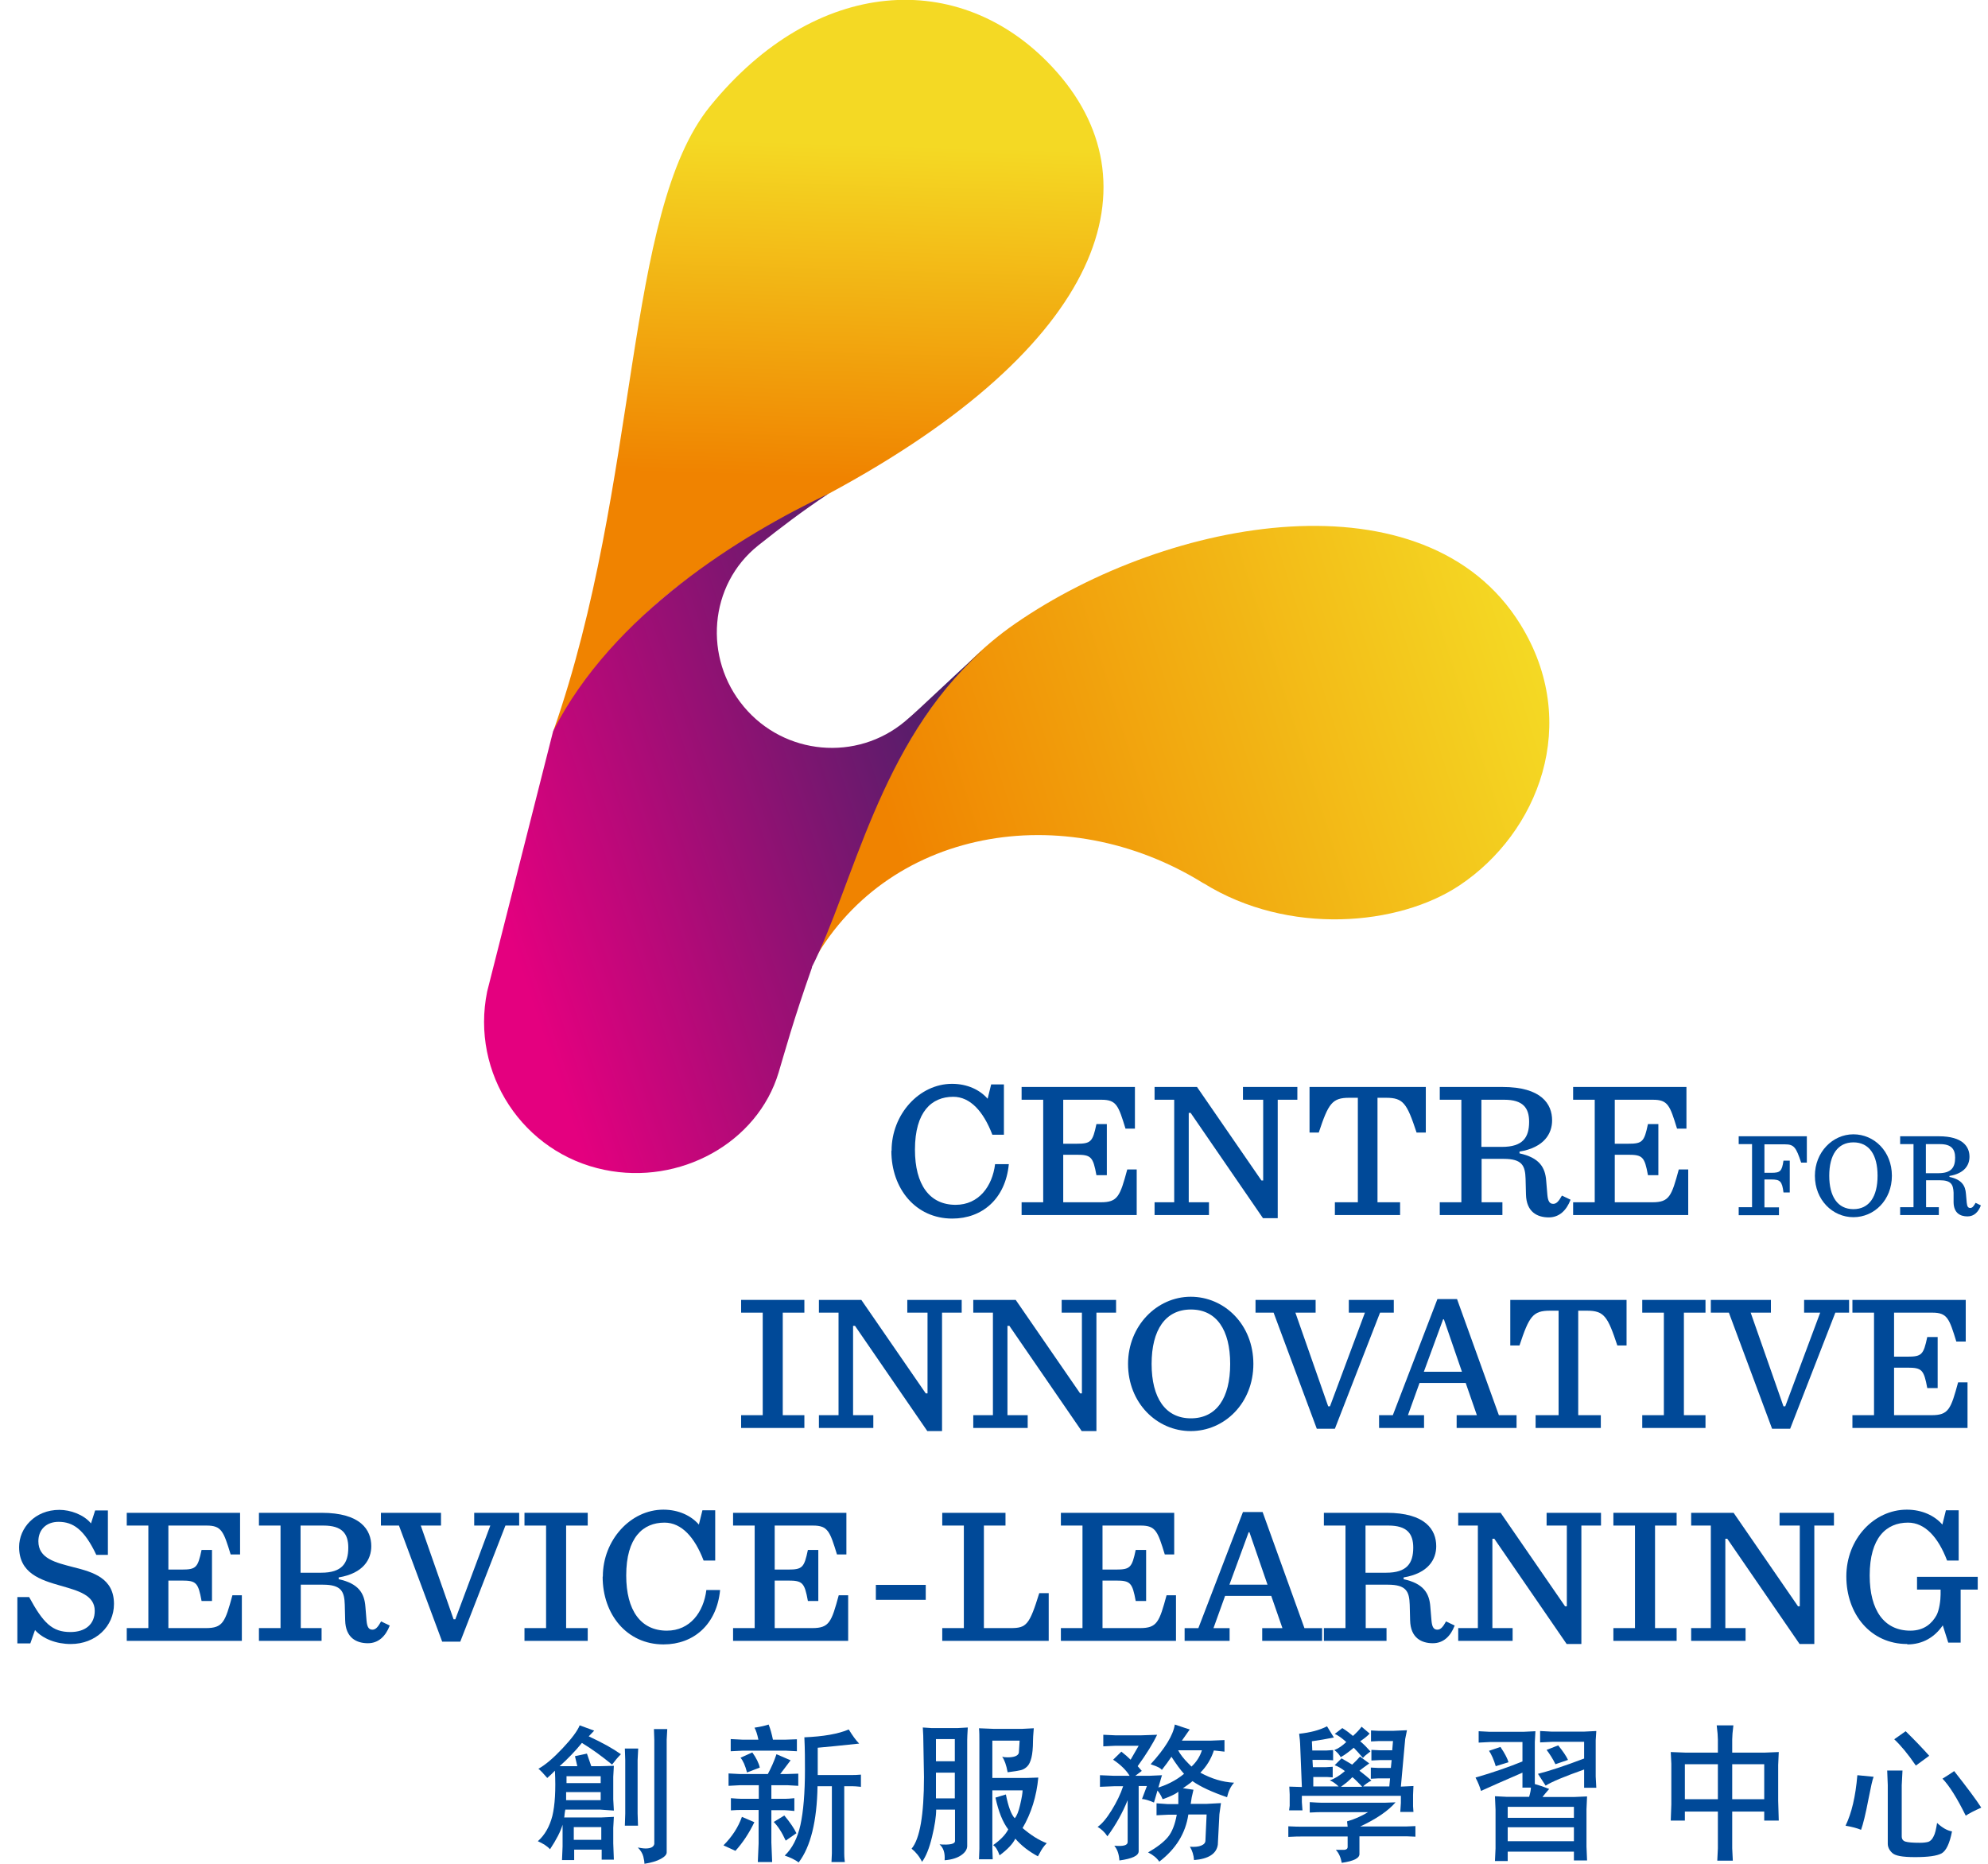 <svg width="96" height="90" viewBox="0 0 96 90" fill="none" xmlns="http://www.w3.org/2000/svg">
<g clip-path="url(#clip0_7713_13413)">
<path d="M58.115 42.653C51.391 38.47 42.684 39.988 39.137 46.684C39.137 46.684 39.137 46.684 39.137 46.674C41.347 42.302 42.731 34.477 49.01 30.124C56.503 24.936 68.852 22.782 73.414 30.143C76.383 34.932 74.277 40.225 70.474 42.757C67.553 44.702 62.232 45.204 58.125 42.653H58.115Z" fill="url(#paint0_linear_7713_13413)"/>
<path d="M26.721 35.302C30.933 23.256 30.117 10.272 34.29 5.131C39.374 -1.129 46.355 -1.565 50.831 3.253C55.962 8.773 53.383 16.655 40.009 23.845C31.834 28.245 30.193 30.038 26.721 35.302Z" fill="url(#paint1_linear_7713_13413)"/>
<path d="M47.388 31.461C42.466 35.881 41.204 42.748 39.203 46.703C39.203 46.703 39.203 46.703 39.213 46.712C38.283 49.349 37.913 50.753 37.6 51.787C36.576 55.201 32.82 57.24 29.197 56.491C25.251 55.685 22.719 51.825 23.525 47.879L26.712 35.302C29.586 29.64 35.789 25.846 40 23.845C38.653 24.746 37.752 25.438 36.614 26.339C34.224 28.246 33.958 31.783 35.921 34.126C37.875 36.469 41.375 36.791 43.708 34.828C44.439 34.221 46.165 32.523 47.379 31.461H47.388Z" fill="url(#paint2_linear_7713_13413)"/>
<path d="M43.054 55.561C43.054 53.807 44.391 52.336 45.975 52.336C46.715 52.336 47.322 52.63 47.692 53.057L47.863 52.365H48.479V54.793H47.92C47.493 53.674 46.857 52.962 46.032 52.962C44.989 52.962 44.183 53.683 44.183 55.514C44.183 57.202 44.885 58.179 46.146 58.179C47.265 58.179 47.92 57.287 48.052 56.216H48.716C48.555 57.885 47.436 58.843 45.985 58.843C44.211 58.843 43.044 57.392 43.044 55.58L43.054 55.561Z" fill="#004998"/>
<path d="M49.333 58.056H50.376V53.105H49.333V52.488H54.805V54.499H54.35C54.009 53.389 53.914 53.105 53.193 53.105H51.343V55.229H51.989C52.681 55.229 52.766 55.135 52.946 54.281H53.449V56.747H52.946C52.785 55.855 52.681 55.761 51.989 55.761H51.343V58.056H53.155C53.98 58.056 54.085 57.762 54.435 56.472H54.891V58.672H49.333V58.056Z" fill="#004998"/>
<path d="M57.49 53.74H57.404V58.056H58.381V58.672H55.754V58.056H56.702V53.105H55.754V52.488H57.803L60.914 57.003H60.999V53.105H60.022V52.488H62.649V53.105H61.701V58.824H60.989L57.49 53.731V53.74Z" fill="#004998"/>
<path d="M64.48 58.056H65.57V53.01H65.153C64.328 53.01 64.148 53.285 63.683 54.689H63.237V52.488H68.852V54.689H68.406C67.942 53.285 67.771 53.01 66.936 53.01H66.519V58.056H67.61V58.672H64.461V58.056H64.48Z" fill="#004998"/>
<path d="M71.536 58.056H72.551V58.672H69.526V58.056H70.569V53.105H69.526V52.488H72.551C74.439 52.488 74.951 53.313 74.951 54.101C74.951 54.736 74.572 55.41 73.376 55.609V55.694C74.334 55.903 74.619 56.367 74.666 57.022L74.723 57.705C74.752 58.018 74.837 58.132 75.008 58.132C75.159 58.132 75.273 58.008 75.425 57.733L75.842 57.932C75.643 58.454 75.292 58.786 74.79 58.786C74.24 58.786 73.708 58.53 73.689 57.676L73.67 56.927C73.651 56.292 73.509 55.96 72.618 55.96H71.546V58.065L71.536 58.056ZM72.532 55.381C73.538 55.381 73.841 54.926 73.841 54.167C73.841 53.494 73.538 53.105 72.646 53.105H71.536V55.381H72.532Z" fill="#004998"/>
<path d="M75.966 58.056H77.009V53.105H75.966V52.488H81.438V54.499H80.983C80.642 53.389 80.547 53.105 79.826 53.105H77.977V55.229H78.621C79.314 55.229 79.399 55.135 79.579 54.281H80.082V56.747H79.579C79.418 55.855 79.314 55.761 78.621 55.761H77.977V58.056H79.788C80.613 58.056 80.718 57.762 81.068 56.472H81.524V58.672H75.966V58.056Z" fill="#004998"/>
<path d="M83.961 58.293H84.606V55.248H83.961V54.869H87.252V56.14H86.977C86.731 55.4 86.636 55.258 86.19 55.258H85.204V56.633H85.536C85.963 56.633 86.048 56.566 86.124 56.045H86.427V57.581H86.124C86.057 57.041 85.963 56.955 85.536 56.955H85.204V58.302H85.906V58.681H83.961V58.302V58.293Z" fill="#004998"/>
<path d="M87.641 56.775C87.641 55.637 88.495 54.774 89.5 54.774C90.506 54.774 91.359 55.599 91.359 56.775C91.359 57.951 90.506 58.776 89.5 58.776C88.495 58.776 87.641 57.942 87.641 56.775ZM90.667 56.775C90.667 55.76 90.259 55.163 89.5 55.163C88.742 55.163 88.334 55.77 88.334 56.775C88.334 57.781 88.742 58.388 89.5 58.388C90.259 58.388 90.667 57.79 90.667 56.775Z" fill="#004998"/>
<path d="M93 58.293H93.626V58.672H91.758V58.293H92.403V55.248H91.758V54.869H93.626C94.793 54.869 95.106 55.381 95.106 55.855C95.106 56.253 94.878 56.661 94.138 56.785V56.832C94.726 56.955 94.907 57.249 94.935 57.648L94.973 58.075C94.992 58.264 95.039 58.331 95.144 58.331C95.239 58.331 95.305 58.255 95.4 58.084L95.656 58.207C95.533 58.53 95.324 58.738 95.011 58.738C94.669 58.738 94.347 58.587 94.338 58.056V57.591C94.319 57.202 94.224 56.993 93.674 56.993H93.01V58.293H93ZM93.607 56.652C94.224 56.652 94.413 56.377 94.413 55.903C94.413 55.485 94.224 55.248 93.683 55.248H93V56.652H93.617H93.607Z" fill="#004998"/>
<path d="M35.789 68.337H36.832V63.386H35.789V62.77H38.843V63.386H37.799V68.337H38.843V68.954H35.789V68.337Z" fill="#004998"/>
<path d="M41.28 64.022H41.195V68.337H42.172V68.954H39.545V68.337H40.493V63.386H39.545V62.77H41.593L44.704 67.284H44.79V63.386H43.813V62.77H46.44V63.386H45.491V69.105H44.78L41.28 64.012V64.022Z" fill="#004998"/>
<path d="M48.735 64.022H48.65V68.337H49.627V68.954H46.999V68.337H47.948V63.386H46.999V62.77H49.048L52.159 67.284H52.245V63.386H51.268V62.77H53.895V63.386H52.946V69.105H52.235L48.735 64.012V64.022Z" fill="#004998"/>
<path d="M54.473 65.861C54.473 64.021 55.868 62.618 57.499 62.618C59.13 62.618 60.525 63.965 60.525 65.861C60.525 67.758 59.13 69.105 57.499 69.105C55.868 69.105 54.473 67.749 54.473 65.861ZM59.405 65.861C59.405 64.211 58.742 63.234 57.508 63.234C56.276 63.234 55.611 64.221 55.611 65.861C55.611 67.502 56.276 68.489 57.508 68.489C58.742 68.489 59.405 67.512 59.405 65.861Z" fill="#004998"/>
<path d="M61.483 63.386H60.629V62.77H63.531V63.386H62.554L64.138 67.91H64.224L65.912 63.386H65.134V62.77H67.306V63.386H66.642L64.461 68.992H63.588L61.502 63.386H61.483Z" fill="#004998"/>
<path d="M70.787 66.781H68.549L67.989 68.337H68.767V68.953H66.595V68.337H67.259L69.412 62.731H70.36L72.38 68.337H73.234V68.953H70.341V68.337H71.318L70.778 66.781H70.787ZM68.757 66.241H70.597L69.725 63.708H69.687L68.757 66.241Z" fill="#004998"/>
<path d="M74.173 68.337H75.264V63.291H74.847C74.021 63.291 73.841 63.566 73.376 64.97H72.931V62.77H78.546V64.97H78.1C77.635 63.566 77.464 63.291 76.63 63.291H76.212V68.337H77.303V68.954H74.154V68.337H74.173Z" fill="#004998"/>
<path d="M79.304 68.337H80.348V63.386H79.304V62.77H82.358V63.386H81.315V68.337H82.358V68.954H79.304V68.337Z" fill="#004998"/>
<path d="M83.468 63.386H82.615V62.77H85.517V63.386H84.54L86.124 67.91H86.209L87.897 63.386H87.12V62.77H89.292V63.386H88.628L86.446 68.992H85.574L83.487 63.386H83.468Z" fill="#004998"/>
<path d="M89.453 68.337H90.496V63.386H89.453V62.77H94.925V64.78H94.47C94.129 63.671 94.034 63.386 93.313 63.386H91.464V65.511H92.109C92.801 65.511 92.886 65.416 93.067 64.562H93.569V67.028H93.067C92.905 66.137 92.801 66.042 92.109 66.042H91.464V68.337H93.275C94.1 68.337 94.205 68.043 94.556 66.753H95.011V68.954H89.453V68.337Z" fill="#004998"/>
<path d="M0.838 77.12H1.407C2.09 78.381 2.526 78.808 3.399 78.808C4.129 78.808 4.575 78.429 4.575 77.784C4.575 77.025 3.778 76.816 2.924 76.57C1.957 76.295 0.923 75.972 0.923 74.701C0.923 73.781 1.691 72.909 2.867 72.909C3.399 72.909 4.043 73.136 4.394 73.563L4.594 72.937H5.21V75.081H4.65C4.072 73.857 3.531 73.487 2.829 73.487C2.232 73.487 1.853 73.867 1.853 74.426C1.853 75.261 2.678 75.451 3.55 75.678C4.499 75.915 5.504 76.209 5.504 77.452C5.504 78.533 4.622 79.387 3.417 79.387C2.725 79.387 2.071 79.14 1.691 78.713L1.464 79.358H0.838L0.838 77.12Z" fill="#004998"/>
<path d="M6.121 78.618H7.164V73.667H6.121V73.051H11.593V75.061H11.138C10.796 73.952 10.702 73.667 9.981 73.667H8.131V75.792H8.776C9.469 75.792 9.554 75.697 9.734 74.843H10.237V77.309H9.734C9.573 76.418 9.469 76.323 8.776 76.323H8.131V78.618H9.943C10.768 78.618 10.872 78.324 11.223 77.034H11.679V79.235H6.121V78.618Z" fill="#004998"/>
<path d="M14.514 78.618H15.529V79.235H12.504V78.618H13.547V73.667H12.504V73.051H15.529C17.417 73.051 17.929 73.876 17.929 74.663C17.929 75.299 17.55 75.972 16.355 76.171V76.257C17.312 76.465 17.597 76.93 17.645 77.585L17.701 78.267C17.73 78.58 17.815 78.694 17.986 78.694C18.138 78.694 18.252 78.571 18.403 78.296L18.821 78.495C18.621 79.017 18.27 79.349 17.768 79.349C17.218 79.349 16.686 79.093 16.668 78.239L16.649 77.49C16.63 76.854 16.487 76.522 15.596 76.522H14.524V78.628L14.514 78.618ZM15.51 75.944C16.516 75.944 16.819 75.488 16.819 74.73C16.819 74.056 16.516 73.667 15.624 73.667H14.514V75.944H15.51Z" fill="#004998"/>
<path d="M19.247 73.667H18.394V73.051H21.296V73.667H20.319L21.903 78.192H21.988L23.677 73.667H22.899V73.051H25.071V73.667H24.407L22.226 79.273H21.353L19.266 73.667H19.247Z" fill="#004998"/>
<path d="M25.327 78.618H26.37V73.667H25.327V73.051H28.381V73.667H27.338V78.618H28.381V79.235H25.327V78.618Z" fill="#004998"/>
<path d="M29.111 76.124C29.111 74.37 30.449 72.899 32.033 72.899C32.773 72.899 33.38 73.193 33.749 73.62L33.92 72.928H34.537V75.356H33.977C33.55 74.237 32.915 73.525 32.09 73.525C31.046 73.525 30.24 74.246 30.24 76.077C30.24 77.765 30.942 78.742 32.203 78.742C33.323 78.742 33.977 77.85 34.11 76.779H34.774C34.612 78.448 33.493 79.406 32.042 79.406C30.268 79.406 29.102 77.955 29.102 76.143L29.111 76.124Z" fill="#004998"/>
<path d="M35.4 78.618H36.443V73.667H35.4V73.051H40.872V75.061H40.417C40.076 73.952 39.981 73.667 39.26 73.667H37.41V75.792H38.056C38.748 75.792 38.833 75.697 39.013 74.843H39.516V77.309H39.013C38.852 76.418 38.748 76.323 38.056 76.323H37.41V78.618H39.222C40.047 78.618 40.152 78.324 40.502 77.034H40.958V79.235H35.4V78.618Z" fill="#004998"/>
<path d="M42.295 76.532H44.704V77.253H42.295V76.532Z" fill="#004998"/>
<path d="M48.555 73.051V73.667H47.512V78.618H48.811C49.57 78.618 49.712 78.457 50.186 76.93H50.642V79.235H45.501V78.618H46.544V73.667H45.501V73.051H48.555Z" fill="#004998"/>
<path d="M51.23 78.618H52.273V73.667H51.23V73.051H56.702V75.061H56.247C55.906 73.952 55.811 73.667 55.09 73.667H53.24V75.792H53.885C54.578 75.792 54.663 75.697 54.843 74.843H55.346V77.309H54.843C54.682 76.418 54.578 76.323 53.885 76.323H53.24V78.618H55.052C55.877 78.618 55.982 78.324 56.333 77.034H56.788V79.235H51.23V78.618Z" fill="#004998"/>
<path d="M61.397 77.063H59.159L58.599 78.619H59.377V79.235H57.205V78.619H57.869L60.022 73.013H60.971L62.991 78.619H63.844V79.235H60.952V78.619H61.928L61.388 77.063H61.397ZM59.368 76.522H61.208L60.335 73.99H60.297L59.368 76.522Z" fill="#004998"/>
<path d="M65.94 78.618H66.955V79.235H63.93V78.618H64.973V73.667H63.93V73.051H66.955C68.843 73.051 69.355 73.876 69.355 74.663C69.355 75.299 68.975 75.972 67.781 76.171V76.257C68.738 76.465 69.023 76.93 69.07 77.585L69.127 78.267C69.156 78.58 69.241 78.694 69.412 78.694C69.564 78.694 69.677 78.571 69.829 78.296L70.246 78.495C70.047 79.017 69.696 79.349 69.194 79.349C68.644 79.349 68.112 79.093 68.094 78.239L68.075 77.49C68.055 76.854 67.913 76.522 67.022 76.522H65.95V78.628L65.94 78.618ZM66.936 75.944C67.942 75.944 68.245 75.488 68.245 74.73C68.245 74.056 67.942 73.667 67.05 73.667H65.94V75.944H66.936Z" fill="#004998"/>
<path d="M72.153 74.303H72.067V78.618H73.044V79.235H70.417V78.618H71.366V73.667H70.417V73.051H72.466L75.577 77.566H75.662V73.667H74.685V73.051H77.312V73.667H76.364V79.386H75.653L72.153 74.293V74.303Z" fill="#004998"/>
<path d="M77.91 78.618H78.953V73.667H77.91V73.051H80.964V73.667H79.921V78.618H80.964V79.235H77.91V78.618Z" fill="#004998"/>
<path d="M83.402 74.303H83.316V78.618H84.293V79.235H81.666V78.618H82.615V73.667H81.666V73.051H83.715L86.826 77.566H86.911V73.667H85.934V73.051H88.561V73.667H87.613V79.386H86.901L83.402 74.293V74.303Z" fill="#004998"/>
<path d="M92.099 79.387C90.325 79.387 89.159 77.936 89.159 76.124C89.159 74.313 90.496 72.899 92.08 72.899C92.82 72.899 93.427 73.193 93.797 73.62L93.968 72.928H94.584V75.356H94.024C93.598 74.237 92.962 73.525 92.137 73.525C91.094 73.525 90.287 74.246 90.287 76.077C90.287 77.765 90.989 78.742 92.251 78.742C92.934 78.742 93.304 78.372 93.512 78.002C93.645 77.756 93.711 77.281 93.711 76.997V76.76H92.573V76.143H95.504V76.76H94.679V79.32H94.081L93.816 78.486C93.427 79.055 92.848 79.406 92.109 79.406L92.099 79.387Z" fill="#004998"/>
<path d="M28.097 84.167C27.774 84.566 27.414 84.935 27.025 85.286H27.878L27.765 84.803L28.343 84.679L28.552 85.286H28.998L29.643 85.267L29.614 85.799V86.889L29.643 87.43L28.969 87.382H27.3C27.281 87.468 27.271 87.544 27.262 87.62C27.262 87.676 27.253 87.724 27.243 87.762H29.036L29.643 87.733L29.614 88.264V89.014L29.643 89.801H29.055V89.317H27.727V89.82H27.139L27.167 89.165V88.113C27.072 88.435 26.873 88.824 26.56 89.298C26.427 89.147 26.228 89.023 25.972 88.909C26.314 88.606 26.541 88.198 26.674 87.686C26.797 87.174 26.845 86.443 26.797 85.504C26.655 85.647 26.532 85.77 26.427 85.855C26.257 85.656 26.114 85.504 26 85.41C26.332 85.229 26.721 84.897 27.167 84.423C27.613 83.949 27.888 83.579 27.992 83.314L28.694 83.57L28.429 83.845C29.083 84.148 29.595 84.433 29.984 84.708C29.832 84.859 29.69 85.03 29.557 85.21C29.083 84.822 28.609 84.471 28.106 84.167H28.097ZM27.338 86.538V86.927H29.007V86.538H27.338ZM27.357 85.77V86.102H29.007V85.77H27.357ZM27.708 88.227V88.843H29.036V88.227H27.708ZM30.183 84.433H30.819L30.79 84.992V87.572L30.809 88.16H30.174L30.193 87.572V84.992L30.174 84.433H30.183ZM31.578 83.494H32.222L32.194 84.006V89.45C32.194 89.554 32.099 89.659 31.909 89.763C31.72 89.867 31.464 89.943 31.122 90C31.122 89.924 31.103 89.811 31.065 89.649C31.027 89.498 30.933 89.346 30.8 89.213C30.942 89.241 31.075 89.26 31.179 89.26C31.426 89.26 31.568 89.184 31.596 89.042V84.025L31.578 83.484V83.494Z" fill="#004998"/>
<path d="M36.424 87.999C36.168 88.53 35.865 88.985 35.514 89.374L34.935 89.109C35.343 88.701 35.646 88.245 35.827 87.733L36.424 87.989V87.999ZM36.642 87.401H35.808C35.703 87.401 35.533 87.401 35.295 87.42V86.832C35.533 86.851 35.694 86.861 35.789 86.861H36.642V86.206H35.722L35.182 86.235V85.637L35.722 85.665H37.079C37.24 85.362 37.382 85.049 37.496 84.708L38.179 85.002C37.932 85.334 37.761 85.552 37.676 85.665H37.999L38.549 85.647V86.235L38.046 86.206H37.249V86.861H37.932C38.027 86.861 38.169 86.851 38.359 86.832V87.449C38.141 87.43 37.98 87.411 37.885 87.411H37.249V88.976L37.287 89.915H36.595L36.633 89.023V87.411L36.642 87.401ZM38.492 84.565L37.961 84.537H35.855L35.286 84.565V83.977L35.855 84.006H36.623C36.566 83.731 36.5 83.541 36.434 83.427C36.747 83.38 36.974 83.323 37.117 83.275C37.202 83.484 37.268 83.731 37.325 84.006H37.932L38.482 83.987V84.565H38.492ZM36.69 85.353L36.073 85.59C35.988 85.258 35.883 85.021 35.76 84.878L36.329 84.622C36.519 84.888 36.642 85.134 36.69 85.353ZM38.463 88.52L37.942 88.881C37.752 88.463 37.553 88.169 37.363 87.98L37.875 87.667C38.16 88.008 38.349 88.293 38.463 88.53V88.52ZM41.565 86.282C41.385 86.263 41.252 86.254 41.176 86.254H40.768V89.488C40.768 89.554 40.768 89.697 40.797 89.915H40.152C40.161 89.716 40.171 89.573 40.171 89.497V86.254H39.478C39.45 87.942 39.146 89.175 38.568 89.934C38.388 89.801 38.169 89.697 37.894 89.602C38.255 89.26 38.511 88.767 38.653 88.122C38.795 87.477 38.871 86.585 38.871 85.447C38.871 85.002 38.871 84.48 38.843 83.892C39.753 83.854 40.474 83.731 40.986 83.513C41.166 83.806 41.328 84.034 41.489 84.195C40.597 84.29 39.934 84.357 39.488 84.395V85.713H41.185C41.252 85.713 41.385 85.713 41.574 85.694V86.301L41.565 86.282Z" fill="#004998"/>
<path d="M44.989 83.446H46.241L46.734 83.418C46.715 83.731 46.706 83.93 46.706 84.025V89.137C46.706 89.298 46.611 89.45 46.421 89.582C46.231 89.715 45.966 89.801 45.615 89.829C45.643 89.478 45.558 89.222 45.368 89.061C45.871 89.099 46.117 89.042 46.117 88.9V87.382H45.207C45.207 87.714 45.141 88.15 45.008 88.7C44.875 89.251 44.714 89.649 44.524 89.905C44.401 89.649 44.23 89.44 44.021 89.269C44.42 88.795 44.619 87.638 44.619 85.808L44.59 84.186C44.59 83.939 44.581 83.683 44.562 83.418L44.989 83.446ZM45.197 83.977V85.049H46.108V83.977H45.197ZM45.197 85.599V86.841H46.108V85.599H45.197ZM47.294 84.1C47.294 83.844 47.294 83.626 47.275 83.455L47.986 83.484H49.361L49.921 83.455C49.892 83.768 49.883 83.977 49.883 84.072C49.883 84.413 49.854 84.688 49.807 84.878C49.76 85.068 49.693 85.21 49.608 85.295C49.523 85.381 49.418 85.447 49.304 85.476C49.191 85.504 48.972 85.542 48.659 85.58C48.593 85.229 48.508 84.983 48.394 84.831C48.46 84.85 48.555 84.859 48.659 84.859C48.982 84.859 49.162 84.783 49.2 84.641L49.238 84.053H47.92V85.855H49.56L50.139 85.836C50.054 86.747 49.797 87.562 49.38 88.274C49.779 88.615 50.167 88.862 50.547 89.004C50.414 89.137 50.3 89.298 50.205 89.488C50.167 89.554 50.139 89.611 50.12 89.639C49.684 89.402 49.323 89.127 49.029 88.786C48.906 89.042 48.65 89.308 48.27 89.592C48.176 89.326 48.071 89.165 47.958 89.099C48.318 88.843 48.555 88.596 48.688 88.34C48.422 87.989 48.214 87.477 48.071 86.803L48.574 86.652C48.688 87.23 48.83 87.619 49.001 87.799C49.105 87.686 49.191 87.467 49.266 87.135C49.342 86.803 49.38 86.585 49.38 86.453H47.92V89.251L47.938 89.782H47.275L47.294 89.279V84.081V84.1Z" fill="#004998"/>
<path d="M56.114 85.713L55.725 87.041C55.479 86.936 55.289 86.88 55.147 86.87L55.384 86.244H54.986V89.393C54.986 89.611 54.673 89.753 54.056 89.839C54.037 89.545 53.961 89.308 53.809 89.127C54.246 89.165 54.454 89.109 54.454 88.947V86.927C54.217 87.515 53.895 88.103 53.477 88.672C53.345 88.473 53.184 88.321 53.003 88.217C53.203 88.084 53.43 87.819 53.677 87.42C53.923 87.022 54.113 86.633 54.236 86.254H53.819L53.117 86.282V85.722L53.809 85.751H54.549C54.388 85.485 54.123 85.22 53.753 84.973L54.151 84.584C54.331 84.727 54.483 84.859 54.597 84.973L54.986 84.3H53.866L53.278 84.328V83.769L53.885 83.797H55.071L55.877 83.769C55.669 84.205 55.355 84.708 54.938 85.286L55.137 85.514L54.824 85.751H55.479L56.124 85.722L56.114 85.713ZM59.595 86.083C59.434 86.254 59.32 86.491 59.254 86.785C58.533 86.538 57.973 86.282 57.584 86.007C57.518 86.073 57.385 86.168 57.196 86.301C57.158 86.329 57.129 86.339 57.12 86.348L57.632 86.424L57.547 86.794L57.499 87.107H58.248L58.96 87.069L58.884 87.61L58.808 89.08C58.742 89.516 58.362 89.763 57.66 89.82C57.641 89.573 57.575 89.365 57.461 89.175C57.698 89.194 57.878 89.175 58.011 89.118C58.144 89.061 58.21 88.985 58.21 88.871L58.267 87.619H57.385C57.252 88.53 56.778 89.289 55.981 89.896C55.868 89.725 55.688 89.573 55.441 89.45C55.868 89.203 56.181 88.966 56.389 88.72C56.598 88.473 56.74 88.103 56.826 87.629H56.418L55.849 87.657V87.079L56.389 87.117H56.901V86.519C56.816 86.595 56.655 86.68 56.427 86.775C56.257 86.842 56.162 86.88 56.143 86.88C56.057 86.671 55.944 86.5 55.801 86.358C56.342 86.206 56.797 85.969 57.177 85.656C56.996 85.457 56.797 85.182 56.569 84.831C56.437 85.03 56.285 85.239 56.105 85.466C56.057 85.391 55.906 85.305 55.64 85.22C55.583 85.201 55.564 85.191 55.564 85.191C56.257 84.433 56.655 83.788 56.731 83.275C57.063 83.389 57.3 83.465 57.452 83.513L57.072 84.053H58.457L59.13 84.025V84.584L58.618 84.527C58.485 84.935 58.267 85.296 57.964 85.599C58.504 85.893 59.035 86.054 59.576 86.083H59.595ZM58.04 84.518H56.892C56.996 84.717 57.158 84.926 57.385 85.153C57.461 85.229 57.508 85.277 57.537 85.305C57.774 85.087 57.945 84.821 58.04 84.518Z" fill="#004998"/>
<path d="M65.675 88.198H67.733C67.819 88.198 68.027 88.198 68.35 88.179V88.691C68.046 88.672 67.847 88.672 67.733 88.672H65.647V89.507C65.665 89.725 65.381 89.867 64.793 89.953C64.745 89.687 64.651 89.478 64.508 89.327C64.669 89.327 64.802 89.327 64.916 89.327C65.02 89.317 65.077 89.27 65.077 89.184V88.682H62.82C62.735 88.682 62.526 88.682 62.213 88.701V88.189C62.526 88.207 62.725 88.207 62.81 88.207H65.077L65.049 87.951C65.39 87.857 65.732 87.705 66.064 87.506H63.816C63.721 87.506 63.531 87.506 63.247 87.525V87.022C63.531 87.041 63.712 87.05 63.797 87.05H66.889L67.392 87.031C67.041 87.439 66.462 87.838 65.665 88.207L65.675 88.198ZM67.088 86.282L67.126 85.874H66.576L66.197 85.893V85.353L66.576 85.372H67.164L67.202 84.992H66.642L66.225 85.011V84.499L66.623 84.518H67.23L67.268 84.072H66.595L66.206 84.091V83.56L66.567 83.579H67.278L67.942 83.55L67.856 83.977L67.648 86.273L68.255 86.244L68.236 86.671V87.221L68.255 87.496H67.619L67.648 87.06V86.718H62.867V87.022L62.896 87.42H62.251L62.279 87.193V86.652L62.26 86.273L62.867 86.292L62.782 84.195C62.782 84.11 62.763 83.949 62.735 83.721C63.266 83.664 63.712 83.55 64.082 83.361L64.413 83.901C64.044 83.977 63.693 84.034 63.351 84.082L63.37 84.528H64.062L64.376 84.508V85.002L64.062 84.983H63.38L63.399 85.334H64.044L64.356 85.315V85.827L64.082 85.808H63.418V86.263H64.641C64.499 86.13 64.356 86.026 64.214 85.969C64.451 85.893 64.689 85.742 64.945 85.523C64.774 85.391 64.613 85.296 64.451 85.239L64.783 84.907L65.296 85.21C65.447 85.068 65.571 84.945 65.675 84.822L66.121 85.153C65.921 85.296 65.77 85.409 65.647 85.504C65.884 85.685 66.073 85.846 66.225 85.979C66.035 86.083 65.903 86.178 65.827 86.263H67.088V86.282ZM64.451 83.731L64.821 83.446C65.049 83.588 65.21 83.721 65.334 83.826C65.514 83.664 65.656 83.513 65.751 83.38L66.14 83.712C66.035 83.826 65.884 83.949 65.684 84.082C65.884 84.252 66.045 84.423 66.178 84.575C65.997 84.708 65.874 84.812 65.817 84.888C65.637 84.679 65.495 84.518 65.371 84.395C65.153 84.584 64.945 84.736 64.745 84.85C64.66 84.708 64.556 84.594 64.432 84.508C64.632 84.433 64.821 84.3 65.011 84.12C64.802 83.93 64.613 83.797 64.461 83.731H64.451ZM65.779 86.282L65.694 86.187C65.514 86.007 65.39 85.874 65.305 85.817C65.258 85.865 65.191 85.931 65.115 85.998C65.039 86.073 64.916 86.159 64.755 86.282H64.774H64.888H65.77H65.779Z" fill="#004998"/>
<path d="M73.519 86.311V85.599C72.618 85.988 71.954 86.282 71.517 86.481C71.46 86.282 71.375 86.064 71.252 85.836C72.106 85.59 72.864 85.324 73.519 85.058V84.12H71.944L71.404 84.148V83.598L71.944 83.626H73.557L74.145 83.598L74.116 84.12V86.149C74.325 86.206 74.552 86.282 74.809 86.386C74.647 86.567 74.543 86.699 74.486 86.775H75.985L76.639 86.747L76.611 87.363V89.165L76.639 89.839H76.004V89.412H72.807V89.867H72.191L72.219 89.26V87.382L72.191 86.737L72.76 86.766H73.841C73.898 86.576 73.927 86.424 73.927 86.32H73.509L73.519 86.311ZM71.897 84.546L72.456 84.357C72.674 84.679 72.798 84.926 72.845 85.096L72.229 85.286C72.134 84.964 72.02 84.717 71.906 84.546H71.897ZM76.004 87.249H72.807V87.781H76.004V87.249ZM76.004 88.236H72.807V88.909H76.004V88.236ZM74.372 83.588L74.922 83.617H76.497L77.085 83.588L77.056 84.034V85.789L77.085 86.329H76.497V85.447C75.558 85.779 74.941 86.035 74.638 86.225L74.268 85.656C74.799 85.523 75.548 85.277 76.497 84.916V84.11H74.951L74.372 84.138V83.588ZM74.685 84.499L75.245 84.281C75.482 84.575 75.634 84.802 75.719 84.983L75.112 85.191C74.979 84.916 74.828 84.689 74.685 84.499Z" fill="#004998"/>
<path d="M82.956 89.251V87.477H81.362V87.913H80.68L80.708 87.136V85.163L80.68 84.603L81.419 84.632H82.956V83.996C82.956 83.845 82.937 83.617 82.899 83.314H83.705C83.667 83.608 83.648 83.845 83.648 83.996V84.632H85.194L85.896 84.603L85.868 85.229V86.956L85.896 87.913H85.194V87.477H83.648V89.251L83.677 89.848H82.927L82.956 89.251ZM81.362 85.191V86.88H82.956V85.191H81.362ZM83.648 85.191V86.88H85.194V85.191H83.648Z" fill="#004998"/>
<path d="M89.7 85.722L90.477 85.798C90.42 85.931 90.344 86.282 90.231 86.86C90.088 87.61 89.965 88.103 89.87 88.359C89.69 88.283 89.444 88.217 89.121 88.16C89.415 87.553 89.605 86.747 89.69 85.732L89.7 85.722ZM94.262 88.435C94.148 89.023 93.977 89.374 93.759 89.497C93.531 89.62 93.105 89.677 92.478 89.677C91.853 89.677 91.511 89.611 91.369 89.469C91.227 89.336 91.16 89.184 91.16 89.032V86.197L91.132 85.495H91.871L91.834 86.206V88.672C91.834 88.805 91.891 88.89 92.014 88.928C92.137 88.966 92.365 88.985 92.716 88.985C92.886 88.985 93.029 88.966 93.124 88.938C93.218 88.9 93.304 88.824 93.37 88.681C93.446 88.549 93.493 88.331 93.541 88.027C93.797 88.264 94.034 88.397 94.262 88.435ZM91.473 83.987L92.023 83.598C92.46 84.025 92.839 84.423 93.161 84.783L92.516 85.257C92.137 84.698 91.786 84.281 91.473 83.987ZM93.797 85.893C94.043 85.741 94.233 85.618 94.366 85.523C95.001 86.329 95.438 86.917 95.675 87.287C95.333 87.439 95.077 87.572 94.926 87.676C94.508 86.832 94.138 86.234 93.797 85.883V85.893Z" fill="#004998"/>
</g>
<defs>
<linearGradient id="paint0_linear_7713_13413" x1="37.944" y1="42.911" x2="74.142" y2="31.457" gradientUnits="userSpaceOnUse">
<stop offset="0.15" stop-color="#F08300"/>
<stop offset="1" stop-color="#F4D924"/>
</linearGradient>
<linearGradient id="paint1_linear_7713_13413" x1="39.892" y1="25.941" x2="40.476" y2="6.914" gradientUnits="userSpaceOnUse">
<stop offset="0.15" stop-color="#F08300"/>
<stop offset="1" stop-color="#F4D924"/>
</linearGradient>
<linearGradient id="paint2_linear_7713_13413" x1="48.051" y1="36.224" x2="24.25" y2="44.158" gradientUnits="userSpaceOnUse">
<stop offset="0.01" stop-color="#452168"/>
<stop offset="1" stop-color="#E4007F"/>
</linearGradient>
<clipPath id="clip0_7713_13413">
<rect width="94.837" height="90" fill="white" transform="translate(0.838)"/>
</clipPath>
</defs>
</svg>
